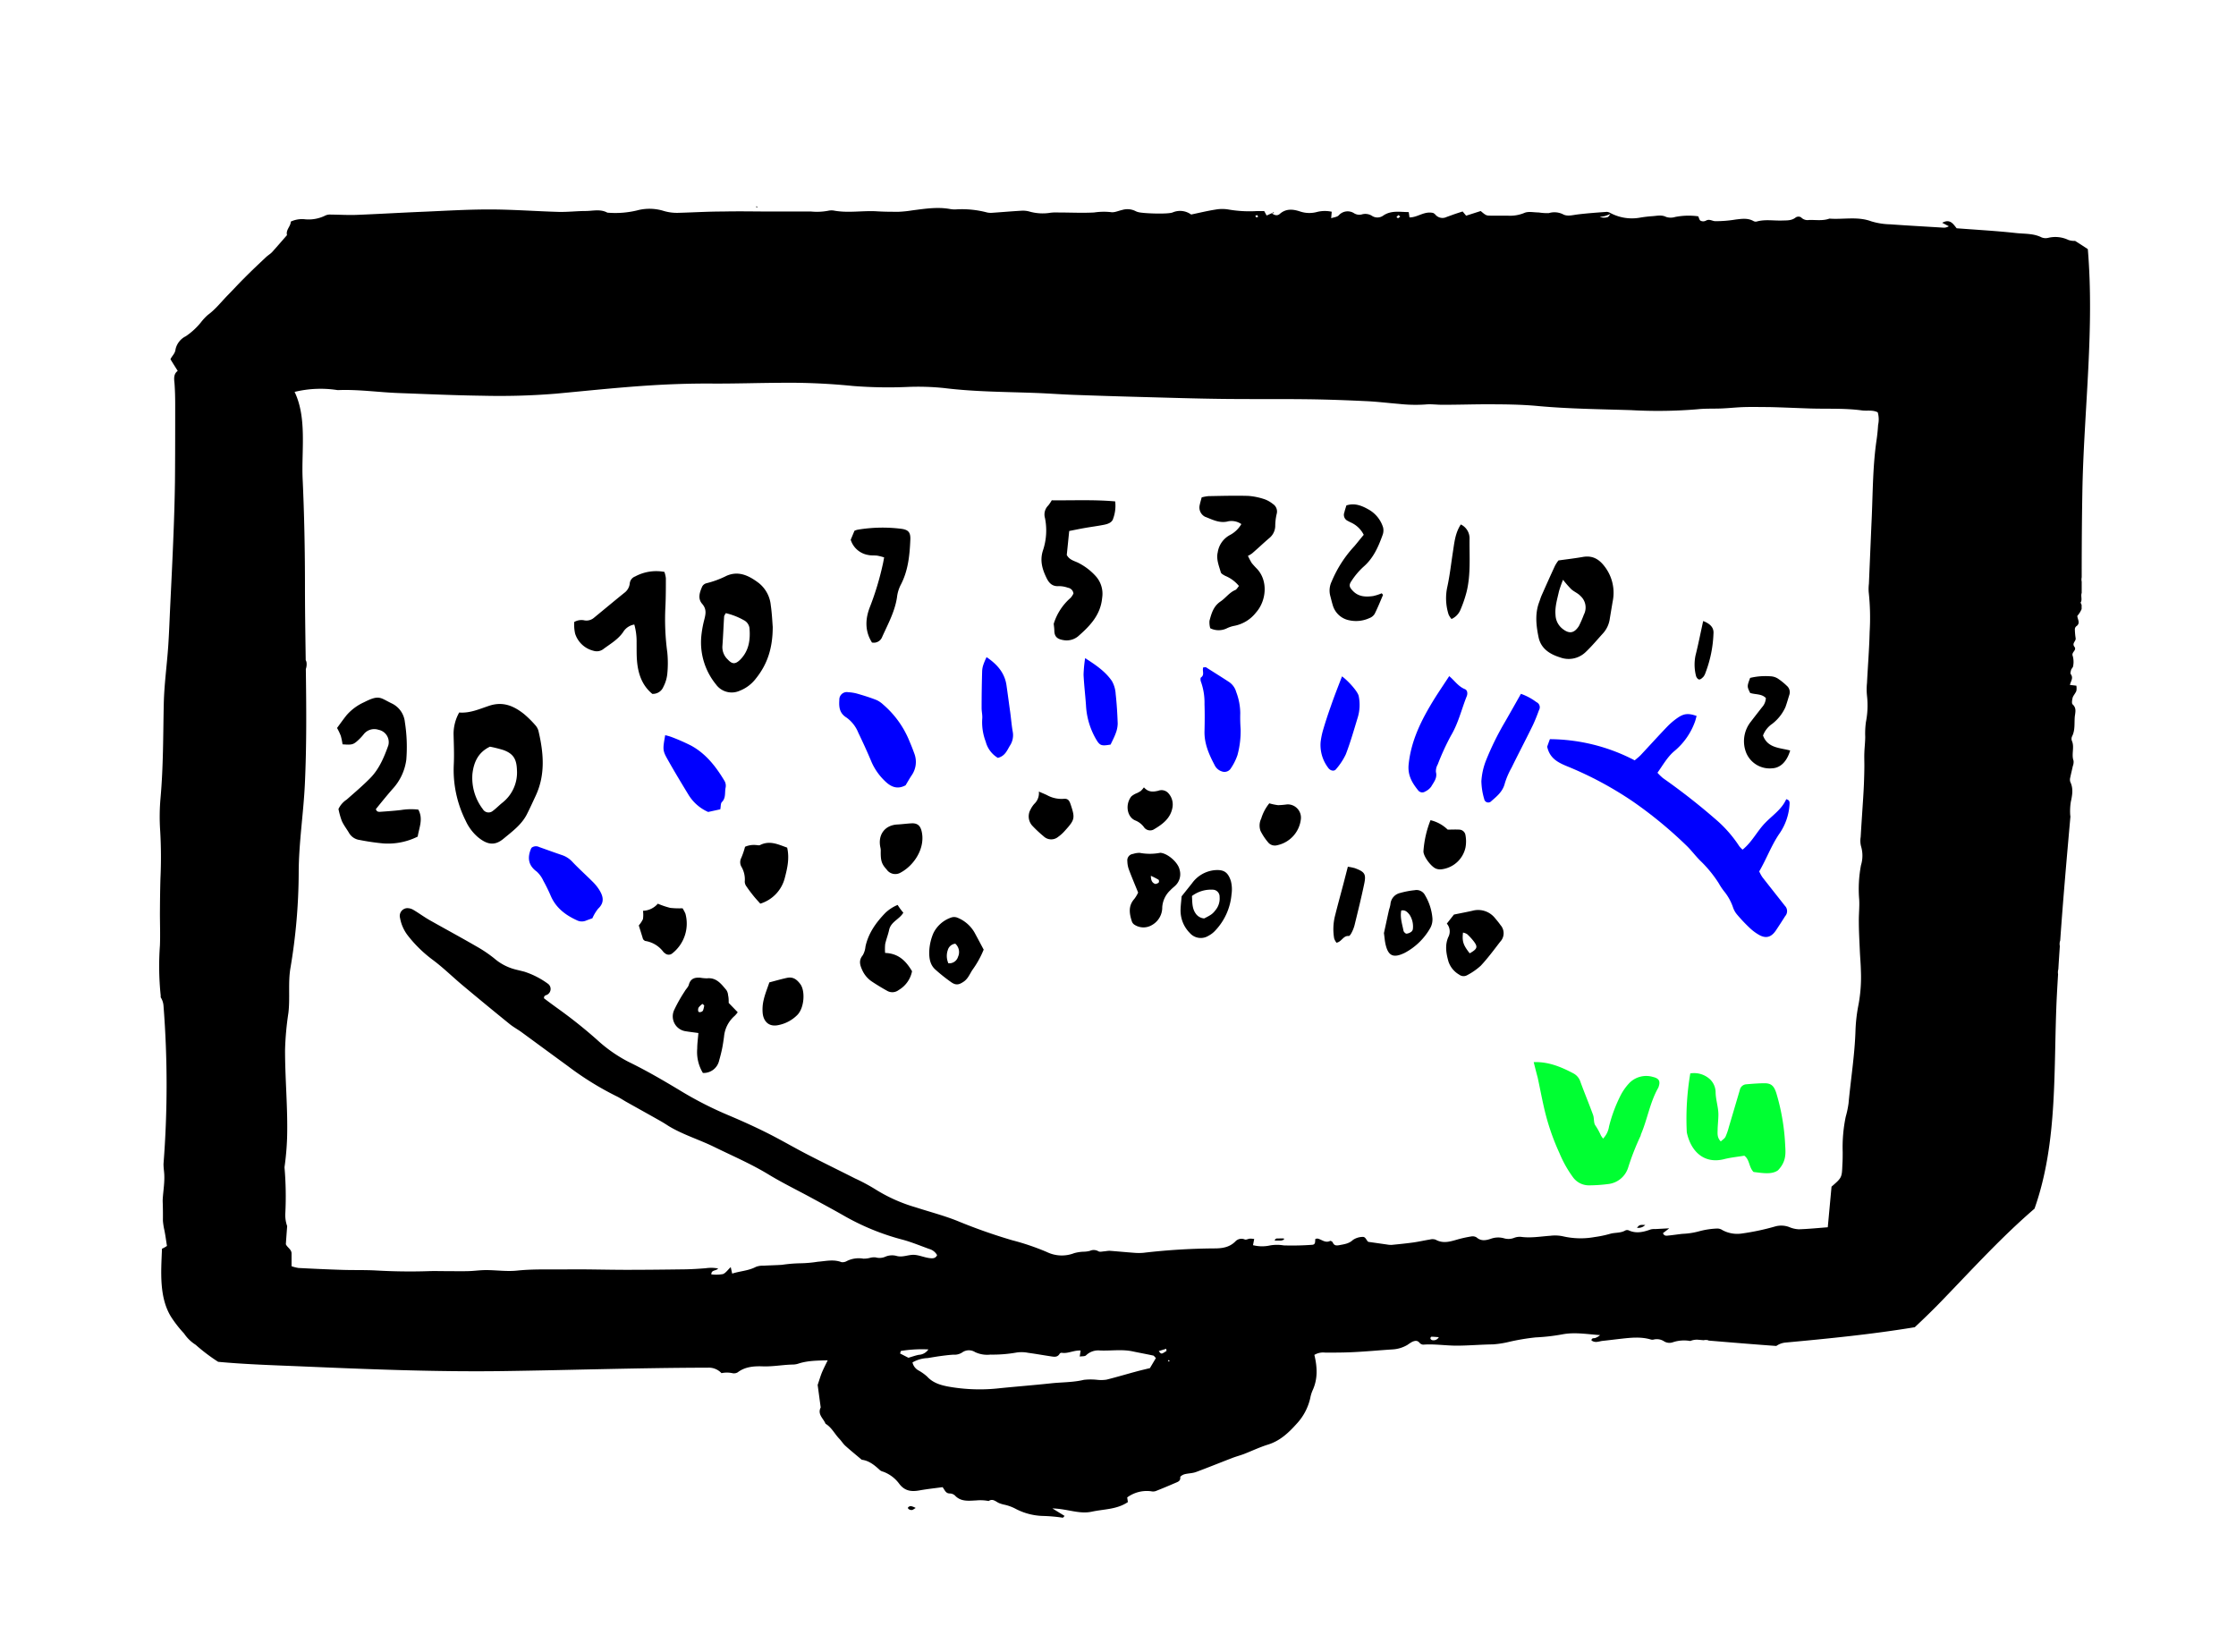 <svg xmlns="http://www.w3.org/2000/svg" data-name="Livello 1" viewBox="0 0 595.28 439.72"><path d="M364.32 330.6c.2.11.12.08 0 0zM399.26 58.95l.05.19.21-.12-.26-.07zM249.83 359.12l.03.11.15-.06-.18-.05zM308.79 362.87l.02-.16-.18.07.16.09zM256.97 397l-.16-.11-.04.17.2-.06zM243.78 401.45c-.51.29-.73.51-1 .54-.66.05-1.27-.42-1-.72a1 1 0 01.77-.31 4.62 4.62 0 011.23.49zM201.62 55.13l-.15.17-.19-.32c.08 0 .17-.08.23 0s.07.08.11.15zM338.49 56.86l.44-.31.24-.11c-.06.11-.11.28-.21.31a1.57 1.57 0 01-.54.06l.07.05z"/><path fill="#00f" d="M463.92 226.19c2.49-2 3.83-4.83 5.9-7s4.54-3.72 5.72-6.43c.93.25.91.76.89 1.27a15.29 15.29 0 0 1-2.74 7.95c-2.13 3.12-3.39 6.67-5.34 10a10 10 0 0 0 .84 1.54c2 2.56 4 5.08 6 7.63a2 2 0 0 1 .07 2.74q-1.21 1.92-2.47 3.81c-1.2 1.77-2.58 2.22-4.39 1.24a12.9 12.9 0 0 1-2.68-2 43.13 43.13 0 0 1-3.34-3.55 5.82 5.82 0 0 1-1-1.81 13.63 13.63 0 0 0-2.31-4.21 17 17 0 0 1-1.52-2.27 32.55 32.55 0 0 0-4.93-6c-1.22-1.22-2.26-2.62-3.48-3.83a112.41 112.41 0 0 0-14.3-11.81 94.6 94.6 0 0 0-17.63-9.46c-2.42-1-4.64-2.1-5.31-5.22.17-.48.43-1.23.72-2a49.38 49.38 0 0 1 22.58 5.64c.61-.53 1.16-.94 1.63-1.44 2.36-2.52 4.67-5.08 7.06-7.57a18.47 18.47 0 0 1 2.79-2.35c1.68-1.14 2.86-1.21 5-.46-.13.44-.23.91-.38 1.36a18.11 18.11 0 0 1-5.66 8.09c-1.8 1.57-2.91 3.61-4.38 5.67a14.07 14.07 0 0 0 1.47 1.43A169.73 169.73 0 0 1 456.61 218a33.31 33.31 0 0 1 6.43 7.28 6.68 6.68 0 0 0 .88.91z"/><path fill="#00ff32" d="M408.31 282.76c3.84-.16 7.26 1.24 10.58 3a3.85 3.85 0 0 1 1.87 2.27c1.07 2.94 2.29 5.84 3.36 8.79.33.9.1 2.13.63 2.82a17.41 17.41 0 0 1 1.45 2.63c.14.26.33.49.57.85a5.8 5.8 0 0 0 1.59-3.21 39.25 39.25 0 0 1 3.2-8.52 14.48 14.48 0 0 1 2.31-3.17 6.31 6.31 0 0 1 6.22-1.51c1.61.39 2 1.13 1.46 2.66 0 .09-.07.19-.12.28-2.16 3.83-2.83 8.22-4.52 12.23-.08.18-.09.4-.18.58a67.22 67.22 0 0 0-3.3 8.45 6.3 6.3 0 0 1-5.41 4.32 40.2 40.2 0 0 1-5.14.33 5.22 5.22 0 0 1-4.15-2.21 30.8 30.8 0 0 1-3.56-6.36 61.6 61.6 0 0 1-4.17-12.37c-.59-2.58-1.07-5.17-1.63-7.75-.37-1.36-.71-2.71-1.06-4.11z"/><path d="M122.25 189.68c2.92.25 5.53-1 8.2-1.86 3.56-1.1 6.37.15 9 2.22a27.2 27.2 0 0 1 3.23 3.21 3.76 3.76 0 0 1 .74 1.62c1.32 5.72 1.78 11.41-.79 16.94-.77 1.65-1.52 3.31-2.34 4.93-1.42 2.81-3.92 4.61-6.25 6.55s-4.34 1.61-6.82-.44a12.62 12.62 0 0 1-3.24-4.34 30.17 30.17 0 0 1-3.17-15c.13-2.72 0-5.47-.06-8.2a11.68 11.68 0 0 1 1.5-5.63zm8.19 9.1c-3.26 1.55-4.34 4.34-4.67 7.26a13.7 13.7 0 0 0 2.78 9.38 1.76 1.76 0 0 0 2.65.46c.89-.66 1.66-1.47 2.53-2.17a10.21 10.21 0 0 0 3.89-8.76c-.1-2.85-.94-4.31-3.62-5.28a33.61 33.61 0 0 0-3.56-.89z"/><path fill="#00ff32" d="M450 285.76a6.26 6.26 0 0 1 5.32 1.64 4.9 4.9 0 0 1 1.42 3.24c0 2.06.72 4 .74 6 0 1.32-.16 2.63-.2 3.95 0 1.08-.22 2.22.84 3.28.46-.44 1-.75 1.24-1.22a16.17 16.17 0 0 0 .9-2.59q1.47-4.95 2.93-9.91a1.87 1.87 0 0 1 1.72-1.49c1.61-.14 3.23-.27 4.85-.28 1.84 0 2.54.77 3.14 2.62a57.31 57.31 0 0 1 2.37 14.06c.14 2.16.23 4.25-1.92 6.49-1.64 1.2-4.13.74-6.51.45-1.28-1.29-1-3.28-2.46-4.33-1.81.3-3.63.47-5.38.92-5.3 1.33-8.76-2-9.88-6.9a3 3 0 0 1-.07-.6 72 72 0 0 1 .95-15.33z"/><path d="M90.11 215.37a6.09 6.09 0 012.18-2.5c2.12-1.87 4.28-3.7 6.26-5.71 2.4-2.43 3.7-5.56 4.83-8.72a3.35 3.35 0 00-2.6-4.15 3.57 3.57 0 00-3.87 1.08 14 14 0 01-1.66 1.78c-1.22 1.11-1.64 1.19-4.06 1a16.64 16.64 0 00-.46-2.25 15.69 15.69 0 00-1-2.1c.9-1.21 1.7-2.37 2.59-3.46a13.63 13.63 0 014.62-3.4c4.08-2.07 4.25-1.17 7.33.31a6.18 6.18 0 013.52 5 42.48 42.48 0 01.38 10 14.24 14.24 0 01-3.71 7.85c-1.52 1.75-3 3.57-4.39 5.3.22.78.77.74 1.26.71 1.81-.13 3.63-.25 5.44-.47a17.14 17.14 0 014.59-.11c1.37 2.46.23 4.75-.16 7.19a17.77 17.77 0 01-9.12 1.82 61.68 61.68 0 01-6.32-.92 3.85 3.85 0 01-2.91-2c-.6-1-1.38-2-1.87-3.12a21.22 21.22 0 01-.87-3.13zM205.72 166.88c0 5.71-1.45 10-4.51 13.79a9.94 9.94 0 01-4.33 3.24 5.16 5.16 0 01-6.28-1.72 17.71 17.71 0 01-3.9-12.76 28.3 28.3 0 01.8-4.47c.38-1.51.67-2.78-.57-4.21s-.65-3.07 0-4.58a1.78 1.78 0 011.14-.9 25.17 25.17 0 005.4-2c3.22-1.38 5.93 0 8.43 1.86a8.6 8.6 0 013.3 6c.32 2.18.41 4.41.52 5.75zm-12.5-3.65c-.2.39-.43.64-.44.91-.17 2.62-.26 5.25-.46 7.87a4.5 4.5 0 001.41 3.54c1.18 1.28 2 1.36 3.32.08 2.34-2.35 2.75-5.31 2.48-8.43a2.78 2.78 0 00-1.57-2.13 18.08 18.08 0 00-4.74-1.84zM329.84 156a9.34 9.34 0 00-3.68-2.71c-.43-.25-1-.52-1.14-.9-.5-1.74-1.27-3.53-.83-5.34a6.27 6.27 0 013.2-4.59 7.64 7.64 0 003.09-2.94 4.61 4.61 0 00-3.86-.65c-2.18.41-4-.62-5.83-1.31a2.78 2.78 0 01-1.41-3.06c.14-.68.34-1.34.54-2.09a10.88 10.88 0 011.8-.33c3.55-.06 7.1-.17 10.65-.06a17.68 17.68 0 014.44.94 7.78 7.78 0 012.07 1.21 2.38 2.38 0 011 2.67 14.57 14.57 0 00-.38 3.29 4.26 4.26 0 01-1.62 3.15c-1.54 1.32-3 2.72-4.55 4.05a6.39 6.39 0 01-1.1.65 19.59 19.59 0 001 1.89 21.24 21.24 0 001.43 1.58c3 3.21 2.48 8.54-.31 11.65a9.64 9.64 0 01-5.86 3.53 8.06 8.06 0 00-2 .7 5 5 0 01-4.29-.08 5.62 5.62 0 01-.2-2c.52-1.94 1.05-3.86 2.93-5.12 1.33-.89 2.28-2.3 3.8-3 .46-.13.72-.66 1.11-1.13zM280 133.19c5.72.06 11.28-.21 16.89.29a9.91 9.91 0 01-.54 4.59c-.29 1.05-1.41 1.43-2.41 1.63-1.69.34-3.4.55-5.1.85-1.38.24-2.75.53-4.19.81-.23 2.29-.44 4.38-.65 6.38.7 1.33 2 1.57 3.06 2.09a15.94 15.94 0 014.58 3.47 7 7 0 011.78 5.87c-.42 4.6-3.3 7.51-6.45 10.27a4.82 4.82 0 01-4 .94c-1.71-.29-2.23-1.11-2.28-2.4 0-.7-.12-1.41-.16-1.92a15 15 0 014.49-6.9 4.86 4.86 0 00.76-1.15 1.74 1.74 0 00-1.46-1.54 7.08 7.08 0 00-2.38-.43c-1.72.14-2.63-.75-3.31-2.14-1.13-2.31-1.83-4.59-1-7.27a16.73 16.73 0 00.57-8.72 3.36 3.36 0 01.87-3.34 10.14 10.14 0 00.93-1.38zM152.87 165.59a3.81 3.81 0 012.76-.43 3.08 3.08 0 002.55-.74c2.66-2.18 5.3-4.39 8-6.57a3.57 3.57 0 001.48-2.55 2.2 2.2 0 011.42-1.83 11.86 11.86 0 017.8-1.22 7.58 7.58 0 01.39 1.68c0 2.53 0 5.06-.12 7.59a65.63 65.63 0 00.5 12.14 29 29 0 010 5.74 9.51 9.51 0 01-1.05 3.46 3 3 0 01-2.94 1.86c-2.71-2.23-3.78-5.32-4.07-8.75-.14-1.61-.09-3.24-.11-4.86a16.64 16.64 0 00-.61-4.85 4.3 4.3 0 00-3 2.05c-1.4 2-3.43 3.12-5.29 4.52a2.89 2.89 0 01-2.58.42 6.83 6.83 0 01-4.89-4.58 11.29 11.29 0 01-.24-3.08zM414.9 149.2c2.27-.32 4.39-.56 6.48-.93 2.64-.46 4.39.6 5.94 2.71a11.47 11.47 0 012 9.22l-.75 4.49a7.23 7.23 0 01-1.73 3.83c-1.57 1.72-3.06 3.53-4.75 5.12a6.51 6.51 0 01-6.81 1.35c-2.77-.86-5.06-2.37-5.68-5.37s-1-6.22.16-9.3c.22-.57.38-1.16.62-1.72 1.19-2.68 2.38-5.37 3.61-8a9.86 9.86 0 01.91-1.4zm1.22 5.15a30.3 30.3 0 00-1.09 3.1c-.45 2.07-1.11 4.11-.91 6.29a4.9 4.9 0 001.65 3.48c2.08 1.78 3.39 1.24 4.56-.53a29.87 29.87 0 001.33-3.05 4.13 4.13 0 00-.92-5c-.66-.72-1.68-1.11-2.42-1.77a29.69 29.69 0 01-2.2-2.52z"/><path fill="#00f" d="M241.09 209.06c-2.14 1.15-3.84.49-5.46-1.09a15.73 15.73 0 0 1-3.63-5.17c-1.09-2.62-2.28-5.2-3.51-7.76a9.1 9.1 0 0 0-3.12-4c-1.87-1.16-2.05-2.74-1.92-4.69a2 2 0 0 1 2.38-2.07 11.08 11.08 0 0 1 2.68.47c1.66.48 3.3 1 4.91 1.64a6.89 6.89 0 0 1 1.73 1.2 25.38 25.38 0 0 1 7 9.8c.43 1 .85 2.06 1.23 3.12a6.25 6.25 0 0 1-.6 5.79c-.6.88-1.14 1.86-1.69 2.76z"/><path d="M194 267l2.4 2.48a7.14 7.14 0 01-.86 1 8.33 8.33 0 00-2.79 5.55c-.14 1-.28 2-.48 3s-.49 2.17-.8 3.23a4.23 4.23 0 01-4.34 3.38 10.77 10.77 0 01-1.51-6.51c0-1.3.19-2.61.31-4.12-1.21-.17-2.29-.29-3.36-.47a4 4 0 01-3.11-5.61 39.74 39.74 0 012.81-5c.34-.62.95-1.14 1.12-1.79.45-1.66 1.6-1.95 3-1.86a11.42 11.42 0 001.82.17c2.52-.27 3.8 1.5 5.16 3.11a2.89 2.89 0 01.47 1.41c.16.69.16 1.4.16 2.03zm-6.53.64l-.46-.39a5.46 5.46 0 00-1 .94 1.43 1.43 0 00-.1 1.06c.1.35 1 .23 1.25-.24a6 6 0 00.32-1.37zM232.14 171.05c-2-3.18-1.76-6.48-.47-9.66a75.77 75.77 0 003.33-11.06c.14-.58.23-1.17.38-1.94a15.3 15.3 0 00-1.79-.46c-.8-.11-1.64 0-2.43-.18a5.88 5.88 0 01-4.68-4.05l1-2.4a4.77 4.77 0 01.83-.28 40 40 0 0111.51-.26c2.08.25 2.63 1 2.53 3-.18 4.16-.59 8.28-2.62 12.07a9.69 9.69 0 00-.93 3.2c-.57 3.78-2.39 7.08-3.93 10.5a2.38 2.38 0 01-2.73 1.52z"/><path fill="#00f" d="M385.82 180c1.41 1.17 2.4 2.75 4.17 3.46.69.27.78 1.2.49 1.9-1.39 3.47-2.22 7.14-4.17 10.42a65.24 65.24 0 0 0-3.55 7.73 3.63 3.63 0 0 0-.48 2c.42 1.63-.59 2.72-1.26 3.91a4.18 4.18 0 0 1-1.59 1.29 1.39 1.39 0 0 1-1.92-.35c-1.6-2-2.79-4-2.49-6.88.66-6.47 3.5-12 6.82-17.39 1.22-1.94 2.52-3.86 3.98-6.09z"/><path d="M363.06 142.38a7 7 0 0 0-2.86-3c-.44-.25-.92-.43-1.35-.69a1.77 1.77 0 0 1-.94-2.3c.13-.59.33-1.16.53-1.83 2.08-.71 4 0 5.77 1a8.28 8.28 0 0 1 4 4.84 3.47 3.47 0 0 1-.14 2.06c-1.14 3.17-2.47 6.2-5.14 8.48a19.55 19.55 0 0 0-3.12 3.71c-.78 1.12-.59 1.67.37 2.67 1.52 1.58 3.43 1.63 5.38 1.36a12.48 12.48 0 0 0 2.29-.74c.13.18.37.39.33.48-.71 1.67-1.39 3.36-2.21 5a2.71 2.71 0 0 1-1.38 1.12 8.53 8.53 0 0 1-5.35.6 5.69 5.69 0 0 1-4.45-4.12c-.24-.78-.42-1.57-.63-2.35a5.53 5.53 0 0 1 .36-3.86 31.74 31.74 0 0 1 6.07-9.43c.81-.95 1.55-1.92 2.47-3z"/><path fill="#00f" d="M320.33 177.67c.39 0 .64-.11.78 0 2 1.28 4.08 2.57 6.1 3.89a4.73 4.73 0 011.9 2.66 16.18 16.18 0 011.08 5.63 40.39 40.39 0 00.1 4.26 24.62 24.62 0 01-.84 6.9 14.63 14.63 0 01-1.93 3.77 2 2 0 01-2.19.6 3.23 3.23 0 01-2-1.76c-1.47-2.79-2.73-5.64-2.66-8.91.06-2.43.08-4.85 0-7.28a16.57 16.57 0 00-.95-5.95c-.14-.33-.16-1 0-1.12 1.06-.72.28-1.73.61-2.69zM157.71 244.46c-.63.23-1.2.42-1.76.65a2.9 2.9 0 01-2.36-.11c-3-1.37-5.56-3.27-6.94-6.45a44.26 44.26 0 00-2-4.08 7.5 7.5 0 00-1.75-2.43c-2.29-1.67-2.53-3.71-1.52-6.12a1.64 1.64 0 01.17-.26 1.92 1.92 0 012-.16c2 .71 4 1.44 6 2.12a6.57 6.57 0 012.77 1.75c1.73 1.84 3.62 3.52 5.41 5.31a12.19 12.19 0 011.72 2.08c1.12 1.74 1.62 3.45-.22 5.16a11.13 11.13 0 00-1.52 2.54zM404.91 184.71a15.38 15.38 0 014.14 2.22 1.48 1.48 0 01.68 2.09c-.59 1.61-1.21 3.21-2 4.76-1.73 3.54-3.56 7-5.3 10.57a21.18 21.18 0 00-1.8 4.16c-.52 2.16-2.05 3.43-3.58 4.74a1.09 1.09 0 01-1.91-.51 17.9 17.9 0 01-.76-4.76 18.09 18.09 0 011.15-5.32 75.45 75.45 0 015.21-10.6c1.4-2.45 2.78-4.88 4.17-7.35z"/><path d="M303 237.62c-.95-2.35-1.78-4.29-2.51-6.27a6.93 6.93 0 0 1-.36-2.08 1.71 1.71 0 0 1 1.52-1.94 5.35 5.35 0 0 1 1.79-.28 14.58 14.58 0 0 0 5.35 0 .77.77 0 0 1 .3 0c1.92.26 4.56 2.58 4.95 4.49a4.19 4.19 0 0 1-1.11 4.2c-.44.42-.93.79-1.34 1.24a6.77 6.77 0 0 0-2.17 4.53 5.37 5.37 0 0 1-2.75 4.76 4.38 4.38 0 0 1-4.61-.07 1.69 1.69 0 0 1-.73-.91c-.68-2.09-1-4.13.67-6a9.2 9.2 0 0 0 1-1.67zm3.39-4.48c0 1.36.43 1.88 1.07 2.15.24.11.71-.11 1-.31a.79.79 0 0 0 0-.76 19.33 19.33 0 0 0-2.11-1.08z"/><path fill="#00f" d="M191.76 215.45l-3.23.71a11.6 11.6 0 0 1-5.18-4.49c-2-3.28-4-6.59-5.87-9.95-1.1-2-1-2.54-.39-6a13.75 13.75 0 0 1 1.65.47 54.32 54.32 0 0 1 5.26 2.31c3.95 2.16 6.62 5.61 8.88 9.39a2.55 2.55 0 0 1 .31 1.72c-.3 1.3.13 2.78-1 3.91-.36.35-.27 1.14-.43 1.93z"/><path d="M385.18 245.88l1.9-2.41c1.72-.35 3.3-.65 4.88-1a5.74 5.74 0 016 1.89c.52.62 1.05 1.24 1.51 1.91a3.26 3.26 0 01-.1 4.46c-1.66 2.17-3.3 4.38-5.16 6.37a17.27 17.27 0 01-3.73 2.57 1.9 1.9 0 01-2-.2 6.34 6.34 0 01-2.85-3.45c-.62-2.16-1-4.38-.06-6.54a3.2 3.2 0 00-.39-3.6zm4.31 2.39c-.27 2.34.05 3.31 1.78 5.52 2-1.13 2.22-1.67 1.14-3.11a15.16 15.16 0 00-1.83-2 3.49 3.49 0 00-1.09-.41zM470.12 185.83c-1.14-1.19-2.82-.88-4.19-1.36-.84-1.74-.84-1.74 0-4a17.48 17.48 0 015.4-.43 4 4 0 012 .62 17.15 17.15 0 012.36 1.91 2.23 2.23 0 01.65 2.49c-.33 1.06-.63 2.13-1 3.16a11.62 11.62 0 01-3.53 4.48 6.53 6.53 0 00-2.45 3.1c1.24 3.4 4.51 3.25 7.23 4-.88 2.95-2.6 4.66-4.85 4.74a6.76 6.76 0 01-6.83-4.07 8.32 8.32 0 011.19-8.32c1-1.31 2-2.58 3-3.87a3.93 3.93 0 001.02-2.45zM261.88 252.81a25.57 25.57 0 01-3 5.4c-.71 1.08-1.16 2.34-2.33 3.13s-2 1.06-3.31.14a44.94 44.94 0 01-4.24-3.38c-1.49-1.33-1.68-3.26-1.6-5.05a13.7 13.7 0 011.11-4.66 8.24 8.24 0 014.62-4.09 2.4 2.4 0 011.75 0 9.21 9.21 0 014.52 3.88c.81 1.48 1.6 2.98 2.48 4.63zm-9.4 3.63a2.42 2.42 0 002.57-1.72 3 3 0 00-.72-3.49 2.32 2.32 0 00-2 1.69 4.79 4.79 0 00.15 3.52z"/><path fill="#00f" d="M262.65 174.94c2.79 1.89 4.81 4.14 5.3 7.47.35 2.41.66 4.82 1 7.22.23 1.71.36 3.43.66 5.12a5.06 5.06 0 0 1-.74 3.75c-.78 1.28-1.28 2.77-3.22 3.26a7.13 7.13 0 0 1-3.23-4.33 14.44 14.44 0 0 1-.93-6c.11-1-.17-2-.16-3q0-4.84.14-9.7a6 6 0 0 1 .33-1.78 18.18 18.18 0 0 1 .85-2.01z"/><path d="M235.64 253.69c3.65.13 5.59 2.22 7.17 4.87a7.47 7.47 0 0 1-3.55 5 2.76 2.76 0 0 1-3.14.18q-2-1.11-3.89-2.36a7.22 7.22 0 0 1-2.7-3.17c-.64-1.41-.93-2.58.17-3.92a5.71 5.71 0 0 0 .71-2.29c.78-3.6 2.83-6.43 5.32-9a10.52 10.52 0 0 1 3.25-2.09 14.7 14.7 0 0 0 1.51 2.06c-1 1.75-3.3 2.39-3.78 4.57-.27 1.27-.77 2.5-1.05 3.78a13.16 13.16 0 0 0-.02 2.37z"/><path fill="#00f" d="M357.28 180.06c1.6 1.16 4.19 4 4.44 5.24a11.56 11.56 0 0 1-.25 5.69c-1 3.28-1.94 6.59-3.17 9.8a17.27 17.27 0 0 1-2.63 4c-.48.63-1.54.41-2.09-.41a10 10 0 0 1-2-6.82 20.18 20.18 0 0 1 .67-3.27c.63-2.13 1.32-4.25 2.07-6.34.91-2.65 1.95-5.26 2.96-7.89z"/><path d="M202.41 240.57c-.64-.73-1.26-1.38-1.81-2.07s-1.25-1.58-1.8-2.42a2.28 2.28 0 01-.53-1.34 6.66 6.66 0 00-.92-4.06 2.46 2.46 0 010-2.3 21.73 21.73 0 001-2.95 5.74 5.74 0 012.83-.47c.4 0 .88.17 1.19 0 2.6-1.31 4.89-.11 7.19.69.66 2.84.05 5.49-.63 8.08a9.63 9.63 0 01-6.52 6.84zM368.44 248.4c.42-1.9.88-4.07 1.36-6.24a8.36 8.36 0 00.37-1.43 3.31 3.31 0 012.57-3 22.5 22.5 0 013.86-.74 2.55 2.55 0 012.8 1.37 14.23 14.23 0 011.94 6 4.71 4.71 0 01-.52 2.61 16.93 16.93 0 01-6.85 6.7c-3.09 1.5-4.47.81-5.16-2.55-.16-.8-.22-1.61-.37-2.72zm4.61-6c-.36 1.9.26 3.63.6 5.39.06.31.52.77.8.77a2.52 2.52 0 001.3-.53 1.14 1.14 0 00.4-.78 5.76 5.76 0 00-.88-3.72c-.53-.68-1.17-1.38-2.22-1.13z"/><path fill="#00f" d="M288.89 175.21c2.92 1.86 5.4 3.58 7.13 6.09a7.85 7.85 0 0 1 1 3.45c.29 2.6.45 5.23.54 7.85a7.51 7.51 0 0 1-.53 2.62c-.36 1-.89 2-1.36 3-2.6.44-2.9.3-4.08-1.79a20 20 0 0 1-2.47-8.65c-.19-2.72-.52-5.43-.65-8.16a35.68 35.68 0 0 1 .42-4.41z"/><path d="M314.58 238.61l2.74-3.43a8.43 8.43 0 016.09-3.53c2.42-.19 3.5.54 4.27 2.86a8.94 8.94 0 01.18 3.6 16 16 0 01-4.42 9.72 6.36 6.36 0 01-1.68 1.27 3.87 3.87 0 01-5-.72 8.47 8.47 0 01-2.46-6.31c.04-1.21.2-2.42.28-3.46zm2.75-.08c.1 1.66 0 3.28 1 4.68a3 3 0 002.26 1.29c2-1 2.31-1.29 3.1-2.32a4.84 4.84 0 001-3.4 1.85 1.85 0 00-1.9-1.93 8.41 8.41 0 00-5.46 1.68zM171.18 242.47a5.45 5.45 0 003.95-1.89 23.1 23.1 0 003.28 1.11 21.29 21.29 0 003.3.11 10.4 10.4 0 01.77 1.44 10.09 10.09 0 01-3.48 10.55 1.48 1.48 0 01-1.95 0 2.21 2.21 0 01-.46-.4 7.45 7.45 0 00-4.8-2.89c-.18 0-.32-.24-.58-.43-.35-1.15-.74-2.4-1.15-3.7a7.64 7.64 0 001.11-1.68 7.87 7.87 0 00.01-2.22zM234.48 226.4a3.53 3.53 0 00-.1-.79c-.73-3.4 1.21-6 4.64-6.12 1.21-.07 2.42-.24 3.63-.3 1.6-.09 2.38.62 2.73 2.19 1 4.46-2.06 9-5.54 10.88a2.79 2.79 0 01-3.79-.78c-1.34-1.48-1.63-2.3-1.57-5.08zM204.82 261.53c1.52-.4 3.07-.85 4.63-1.19s2.56.25 3.6 1.63c1.36 1.78 1.11 6.32-.78 8.23a9.74 9.74 0 01-5 2.69c-2.72.6-4-1.13-4.22-3.12a10.92 10.92 0 01.26-3.6c.36-1.56.98-3.05 1.51-4.64zM380.84 218.35a9.77 9.77 0 014.57 2.51c1 0 2.06-.06 3.06 0a1.72 1.72 0 011.68 1.5 9 9 0 010 3.27 7.43 7.43 0 01-6.27 5.78 3.16 3.16 0 01-1.49-.13c-1.31-.42-3.5-3.32-3.43-4.69a27.46 27.46 0 011.88-8.24zM388.91 139.62a4.12 4.12 0 012.32 3.95c-.05 4.64.34 9.32-.76 13.89a32.61 32.61 0 01-1.65 4.85 4.6 4.6 0 01-2.39 2.48 5.07 5.07 0 01-.77-1.18 14.19 14.19 0 01-.33-7.46c.66-3.06 1-6.18 1.48-9.28.39-2.47.6-4.99 2.1-7.25zM358.83 230.74a13.61 13.61 0 011.87.38c2.65 1 3.05 1.55 2.47 4.26-.77 3.67-1.67 7.3-2.56 10.94a9.41 9.41 0 01-.79 2c-.17.34-.52.88-.74.86-1.48-.15-1.85 1.52-3.27 1.79a3.93 3.93 0 01-.62-1.14 14.48 14.48 0 01.22-6c.71-2.85 1.49-5.68 2.24-8.52zM276.57 210.73c1.06.46 1.61.68 2.15.94a8 8 0 004.36 1c1.17-.13 1.56.32 1.95 1.48 1.22 3.65 1.14 4.07-1.52 7a10.14 10.14 0 01-1.78 1.62 2.9 2.9 0 01-3.89-.13 32.53 32.53 0 01-3.09-2.9 3.7 3.7 0 01-.39-4.24 6.51 6.51 0 011-1.5 3.92 3.92 0 001.21-3.27zM304.54 209.61c1.2 1.34 2.46 1.22 3.8.91a2.44 2.44 0 012.75.69 4.46 4.46 0 011.07 3.64c-.47 3-2.67 4.6-5.06 6a2 2 0 01-2.45-.51 5.28 5.28 0 00-2.31-1.88c-2.29-.86-2.87-4.26-1.15-6.44a5 5 0 011.53-.89 9.05 9.05 0 001-.57 6.83 6.83 0 00.82-.95zM337.92 213.86a14.81 14.81 0 002.34.49 22.13 22.13 0 002.43-.21 3.53 3.53 0 013.64 3.87 8 8 0 01-6.29 7 2.34 2.34 0 01-2.27-.57 15.07 15.07 0 01-2.19-3.25 4.2 4.2 0 01.19-3.27 11.92 11.92 0 012.15-4.06zM453.43 165.33c1.93.74 2.87 1.8 2.74 3.34a32.25 32.25 0 01-2.1 10.36 3.75 3.75 0 01-.53 1.08c-.32.35-.79.8-1.17.78s-.78-.61-.86-1a12.1 12.1 0 01-.12-5.39c.74-2.94 1.32-5.9 2.04-9.17zM438 326.11a2.51 2.51 0 01-2.2.74c.7-.79.7-.79 2.2-.74zM341.84 330a3.18 3.18 0 01-.77.26h-1.72c.26-.74.73-.52 1.07-.55a10.75 10.75 0 011.39 0z"/><path d="M555.83 66.32c-1.12-.74-2.25-1.48-3.39-2.19a4.83 4.83 0 0 1-1.78-.25 8.07 8.07 0 0 0-5.34-.57 2.94 2.94 0 0 1-1.77-.1c-2.17-1.11-4.56-.92-6.84-1.17-5.24-.58-10.51-.86-15.8-1.27-.94-1.17-1.76-2.6-3.85-1.46l1.77.92a2.48 2.48 0 0 1-1.57.37c-4.65-.29-9.31-.54-14-.88a18.66 18.66 0 0 1-5.08-.8c-3.68-1.36-7.44-.44-11.14-.72-1.76.64-3.58.32-5.39.36a2.37 2.37 0 0 1-2.17-.71 1.4 1.4 0 0 0-1.36 0c-1.14.94-2.42.81-3.75.86-2.22.07-4.47-.36-6.67.26a1.22 1.22 0 0 1-.86-.11c-1.53-.87-3.12-.61-4.74-.42a32.16 32.16 0 0 1-5.43.44c-.83 0-1.59-.69-2.54-.12a1.6 1.6 0 0 1-1.4 0c-.33-.2-.42-.79-.61-1.17a18.55 18.55 0 0 0-6.14.17 4 4 0 0 1-2.39 0c-1.21-.61-2.36-.31-3.55-.22a33.19 33.19 0 0 0-3.31.38 12.2 12.2 0 0 1-7.92-1.17 2.57 2.57 0 0 0-1-.35c-2.62.19-5.23.37-7.83.69-1.32.17-2.76.59-3.88-.05a5.14 5.14 0 0 0-3.78-.3 15.46 15.46 0 0 1-2.69-.18c-1.31 0-2.8-.36-3.87.15a9.9 9.9 0 0 1-4.42.7h-4.25c-1.42 0-1.43 0-2.89-1.23l-3.88 1.24-.93-1.12c-.66.21-1.33.42-2 .65s-1.52.55-2.28.82a2.47 2.47 0 0 1-3-.66 2.07 2.07 0 0 0-.55-.41c-2.4-.58-4.18 1.23-6.32 1.17-.06-.47-.12-.84-.2-1.41-2.33 0-4.65-.53-6.78.93a2.64 2.64 0 0 1-2.88.15 3.32 3.32 0 0 0-2.86-.45 2.64 2.64 0 0 1-2-.3 3.16 3.16 0 0 0-4.13.56c-.43.43-1.23.48-2 .74l.15-1.72a8.5 8.5 0 0 0-3.92.06 7.75 7.75 0 0 1-4.47-.12c-1.83-.61-3.74-.87-5.44.64-.7.62-1.53.31-2.22-.24l.07.06-1.35.6-.64-1.17h-2.09a33 33 0 0 1-7.28-.4 10.07 10.07 0 0 0-3.63 0c-2.09.32-4.15.83-6.46 1.31a5 5 0 0 0-4.93-.55c-1.33.51-7.74.27-9.06-.07a3.21 3.21 0 0 1-.85-.31 4.83 4.83 0 0 0-3.56-.27c-1 .21-2.05.74-3 .56a17.4 17.4 0 0 0-4.45.1c-3.14.16-6.29 0-9.43 0a13.59 13.59 0 0 0-2.12.06 12.84 12.84 0 0 1-5.71-.33 6.44 6.44 0 0 0-2.1-.2c-2.63.15-5.25.38-7.88.56a4.82 4.82 0 0 1-1.2-.09 26.29 26.29 0 0 0-8.1-.84 6.93 6.93 0 0 1-1.82-.09c-3.36-.6-6.66-.07-10 .36a31.51 31.51 0 0 1-3.62.38c-2 0-4 0-6.06-.14-3.65-.18-7.3.48-10.95-.13a4.09 4.09 0 0 0-1.81 0 16 16 0 0 1-4.52.2h-10.66c-4.27 0-8.54-.1-12.8 0-4 0-7.92.24-11.87.35a12.41 12.41 0 0 1-3.9-.5 12.81 12.81 0 0 0-7.16-.13 24.72 24.72 0 0 1-7.86.58c-1.81-1-3.76-.47-5.65-.44-2.44 0-4.87.3-7.31.24-6.08-.17-12.17-.64-18.26-.65s-12 .37-18 .62-11.77.6-17.66.83c-2.22.08-4.46-.07-6.69-.08a3 3 0 0 0-1.47.23 9.94 9.94 0 0 1-5.62 1 7.06 7.06 0 0 0-3.62.64c0 1.27-1.37 2.17-1 3.59-1.31 1.5-2.6 3-3.94 4.49-.47.52-1.12.87-1.63 1.36-2 1.88-4 3.76-5.9 5.69-1.44 1.42-2.8 2.93-4.22 4.37-1.78 1.8-3.32 3.83-5.39 5.34a14.61 14.61 0 0 0-1.86 2 18.24 18.24 0 0 1-4 3.67A5.11 5.11 0 0 0 46.73 93c-.12 1.15-.93 1.72-1.35 2.63.59 1 1.18 1.89 1.93 3.11-1.09.79-1 2-.86 3.22.15 1.92.19 3.85.19 5.78 0 6.79 0 13.58-.06 20.37-.06 4.77-.21 9.54-.4 14.3-.25 6.5-.58 13-.89 19.49-.16 3.45-.28 6.9-.52 10.34-.36 5.06-1.06 10.11-1.17 15.18-.18 8.33-.11 16.66-.86 25a55.38 55.38 0 0 0-.09 8.83 121 121 0 0 1 .07 12.49c-.09 2.94-.12 5.89-.14 8.83s.12 6.08 0 9.11a75.46 75.46 0 0 0 .2 13.32v.5a4.81 4.81 0 0 1 .75 2.26 270.19 270.19 0 0 1 0 42.1c0 .71.08 1.42.15 2.12.26 2.52-.24 5-.37 7.46v.39c.07 1.71.08 3.43.06 5.15a17.93 17.93 0 0 0 .34 2.28c.32 1.46.5 3 .74 4.43a8.45 8.45 0 0 1-1.34.75v.39c-.24 5.85-.77 12.7 2.51 17.86A32 32 0 0 0 49 355a10.34 10.34 0 0 0 3.08 3 48 48 0 0 0 6 4.54c7.16.67 14.36.89 21.54 1.19 18.06.77 36 1.52 54.11 1.28 18.26-.25 36.51-.88 54.77-.91a4.6 4.6 0 0 1 3.58 1.46 6.86 6.86 0 0 1 2.89 0 1.94 1.94 0 0 0 1.44-.23c2-1.52 4.39-1.66 6.68-1.58 2.65.09 5.22-.41 7.84-.48a5 5 0 0 0 1.5-.21c2.54-.86 5.17-.84 7.93-.92-.52 1.06-1 2-1.44 3s-.79 2.25-1.24 3.55l.81 6c-.93 1.85.73 2.92 1.28 4.33 1.65 1 2.42 2.7 3.67 4 .56.58 1 1.31 1.58 1.85 1.43 1.29 2.93 2.5 4.39 3.74 2 .24 3.47 1.5 4.89 2.81a2.27 2.27 0 0 0 .82.37 9.26 9.26 0 0 1 4.31 3.26c1.48 1.93 3.24 2.1 5.37 1.72s4.17-.59 6.15-.86c.6.82.83 1.65 1.86 1.68a2.1 2.1 0 0 1 1.39.51c1.61 1.76 3.74 1.42 5.7 1.34a11.38 11.38 0 0 1 3.3.16c1.24-.83 2.05.37 3.05.65a7.85 7.85 0 0 0 .87.27 11.87 11.87 0 0 1 3.39 1.22 16.68 16.68 0 0 0 7 1.83 42.3 42.3 0 0 1 5.41.47c.12 0 .27-.24.51-.47l-3.25-2c3.95.09 7.12 1.59 10.47.87s6.68-.57 9.62-2.56c-.05-.35-.11-.74-.18-1.24a8.79 8.79 0 0 1 6.41-1.63 2.24 2.24 0 0 0 1.18-.06c1.79-.7 3.56-1.45 5.32-2.21.64-.27 1.32-.49 1.21-1.5 0-.22.7-.66 1.14-.77 1-.26 2-.23 3-.57 3.22-1.19 6.4-2.49 9.61-3.72 1-.4 2.13-.69 3.17-1.08 2.17-.84 4.28-1.86 6.5-2.54 3.18-1 5.47-3.18 7.54-5.49a14.79 14.79 0 0 0 3.66-6.91 9.26 9.26 0 0 1 .61-2c1.44-3.1 1.25-6.25.48-9.46a4.51 4.51 0 0 1 2.88-.61c2.64 0 5.29 0 7.92-.15 3.34-.17 6.68-.49 10-.7a8.78 8.78 0 0 0 4-1.22 12 12 0 0 1 1.28-.82c.67-.27 1.34-.44 1.93.29a1.37 1.37 0 0 0 1 .48c3-.23 6.06.29 9.1.27s6.28-.3 9.42-.34a26.17 26.17 0 0 0 3.91-.58 58.47 58.47 0 0 1 7.48-1.28 52.74 52.74 0 0 0 7.2-.83c3.3-.61 6.6 0 9.95.22a4.33 4.33 0 0 1-1.22.74c-.37.18-1-.11-1.09.66 1 .77 2 .25 2.93.14 1.72-.18 3.42-.4 5.13-.59 2.63-.29 5.25-.55 7.85.25a1.74 1.74 0 0 0 .6 0 3.52 3.52 0 0 1 2.88.49 2.74 2.74 0 0 0 2.33.2 9.39 9.39 0 0 1 4.6-.32 4.46 4.46 0 0 1 2.17-.33l1.38.12a2.66 2.66 0 0 1 1.16 0 1.14 1.14 0 0 1 .19.1c6 .5 12 1 18 1.43a5 5 0 0 1 2.5-.91c11.55-1.07 23.06-2.21 34.36-4.08 2.73-2.55 5.41-5.16 8-7.88 7.71-8 15.39-16.38 23.88-23.68 6.34-17.93 5-37.55 5.93-56.42.1-2 .22-4 .34-6a3 3 0 0 1 .07-1.32c.12-2.06.26-4.12.4-6.17a2.62 2.62 0 0 1 .1-1.47c.77-11 1.74-22 2.72-33a6.69 6.69 0 0 1-.08-.89 16 16 0 0 1 .18-3c.39-1.81.73-3.57-.14-5.35a2.14 2.14 0 0 1 0-1.18c.2-1 .46-2 .67-3a3.09 3.09 0 0 0 .2-1.46c-.63-1.74.32-3.59-.45-5.31a1.54 1.54 0 0 1 .07-1.19c.82-1.62.57-3.37.7-5.08.1-1.19.58-2.37-.57-3.42-.29-.26-.13-1.18 0-1.73s.76-1.2 1-1.85a4 4 0 0 0 0-1.39l-1.71-.2c.21-1 1-1.84.22-2.87-.17-.21 0-.74.08-1.09s.53-.7.55-1.06a5.81 5.81 0 0 0-.1-2.67c-.46-1.05 1.17-1.51.44-2.47s.46-1.47.33-2.28a17.54 17.54 0 0 1-.21-2.4 1.06 1.06 0 0 1 .39-.78c1.18-.81.32-1.81.26-2.75a6.75 6.75 0 0 0 1.15-1.83v-1.07a2.44 2.44 0 0 0-.29-.62c.55-.76 0-1.76.31-2.59v-3a2.92 2.92 0 0 1 0-1.18c0-8.11.05-16.23.21-24.38.5-20.99 3.18-41.94 1.42-62.98zm-128.56-8.8a13 13 0 0 0 1.46-.58c-.25.35-.46.78-.78.88a3.47 3.47 0 0 1-2.06-.07 12.41 12.41 0 0 0 1.38-.23zm-55-.26l.51.37a2.27 2.27 0 0 1-.55.44c-.12 0-.31-.16-.47-.25zm-37.65 0c.15.05.23.27.34.42l-.46.23-.32-.42c.15-.04.33-.22.44-.19zm-95 303.06c.13-.35.17-.67.26-.68a34.85 34.85 0 0 1 7.28-.4 3.28 3.28 0 0 1-2.58 1.44c-.88.18-1.73.49-2.74.78zm66.52 3.9c-1.35.33-2.51.6-3.65.91-2.64.71-5.27 1.5-7.92 2.16a9.68 9.68 0 0 1-2.41.05 16.13 16.13 0 0 0-3.61 0c-2.9.7-5.85.61-8.77.93-4.54.49-9.1.84-13.64 1.3a47.32 47.32 0 0 1-13.65-.43c-2.13-.4-4.14-1-5.67-2.68a12.91 12.91 0 0 0-2.22-1.59 3.2 3.2 0 0 1-1.67-2.17 8.62 8.62 0 0 1 4-1.15c1.09-.17 2.18-.37 3.28-.52s2.4-.32 3.61-.39a3.75 3.75 0 0 0 2.31-.57 3.06 3.06 0 0 1 3.47-.11 7.6 7.6 0 0 0 4.09.66 36.23 36.23 0 0 0 7-.56 9 9 0 0 1 3 .08c2 .27 4 .63 6 .93.9.14 1.84.35 2.42-.69a.65.65 0 0 1 .52-.25c1.65.3 3.14-.68 5.06-.6l-.24 1.61c.63-.11 1.38 0 1.71-.35a4.64 4.64 0 0 1 3.62-1.27c2.93.14 5.88-.38 8.8.25 1.79.38 3.59.7 5.37 1.09.25 0 .44.37.78.67zm4.36-4.54c-1.35.88-1.35.87-2 0l2-.61c-.01.33.09.61.03.65zm.69 2.74h-.27l.2-.37.23.15c-.02.11-.05.22-.13.26zm69.93-5.73a.55.55 0 0 1-.31-.41c0-.14.16-.42.24-.42.62 0 1.25.07 2 .12a1.6 1.6 0 0 1-1.9.75zM500 113.12a47.79 47.79 0 0 1-.4 3.94c-1 6.75-1 13.57-1.28 20.37-.27 6-.51 12-.77 18a11.61 11.61 0 0 0-.06 2.12 63.21 63.21 0 0 1 .26 10.65c-.11 4.56-.48 9.11-.71 13.66a16.21 16.21 0 0 0 0 3.34 22.85 22.85 0 0 1-.28 7 22.39 22.39 0 0 0-.19 3.92c0 1.4-.18 2.82-.23 4.23-.05 1.11 0 2.23 0 3.34 0 1.62-.05 3.24-.11 4.85-.05 1.32-.13 2.63-.21 3.95-.22 3.44-.46 6.89-.66 10.34a6.06 6.06 0 0 0 .08 2.41 8.69 8.69 0 0 1 0 5.1 34.13 34.13 0 0 0-.48 9.08c.12 1.91-.11 3.84-.09 5.76 0 2.54.14 5.07.25 7.61.07 1.82.25 3.65.29 5.48a40.28 40.28 0 0 1-.61 9.09 42.94 42.94 0 0 0-.83 7.25c-.22 6.41-1.25 12.74-1.84 19.11a24.64 24.64 0 0 1-.75 3.57 39.94 39.94 0 0 0-.81 9.38c0 1.12 0 2.23-.08 3.35-.13 3.5-.14 3.5-2.89 5.89l-1 10.81c-2.69.21-5.2.46-7.71.54a7.48 7.48 0 0 1-2.62-.62 6.06 6.06 0 0 0-3.56-.17 63.73 63.73 0 0 1-8.9 1.9 8.3 8.3 0 0 1-5.24-.88 2.45 2.45 0 0 0-1.4-.43 21 21 0 0 0-4.78.72 19.69 19.69 0 0 1-4.47.69c-1.21.13-2.4.32-3.61.44-.57.05-1.23.25-1.59-.62.51-.39 1.05-.8 1.67-1.29l-3.73.2a4 4 0 0 0-1.21.1c-1.95.71-3.88 1.17-5.9.22a1.13 1.13 0 0 0-.88.07c-1.26.72-2.72.5-4 .87a28.92 28.92 0 0 1-4.11.86 20.94 20.94 0 0 1-8.45-.19 10 10 0 0 0-3.32-.15c-2.63.18-5.24.66-7.9.29a4.12 4.12 0 0 0-1.79.27 4.11 4.11 0 0 1-2.68.12 5.73 5.73 0 0 0-3.59.15c-1.3.42-2.54.64-3.73-.39a2 2 0 0 0-1.44-.25 31.76 31.76 0 0 0-3.84.86c-1.88.55-3.71 1.06-5.61 0a2.51 2.51 0 0 0-1.47-.06c-1.5.24-3 .59-4.5.8-1.9.26-3.81.45-5.72.64a5.48 5.48 0 0 1-1.21-.09l-5.05-.72c-.53-.43-.7-1.41-1.54-1.31a4.7 4.7 0 0 0-2.54.81c-1.06 1-2.32 1.13-3.6 1.38-.74.14-1.4.17-1.76-.71-.09-.22-.57-.49-.7-.42-1.3.66-2.24-.39-3.34-.62a1.63 1.63 0 0 0-.6.11c-.11.62.13 1.51-.87 1.55a73.3 73.3 0 0 1-7.55.16 10.87 10.87 0 0 0-3.6 0 9.86 9.86 0 0 1-4.58-.06l.32-1.64a5.87 5.87 0 0 0-1.08-.1c-.48 0-1 .37-1.43.22a2.21 2.21 0 0 0-2.52.54c-1.59 1.6-3.61 1.85-5.63 1.84a171.82 171.82 0 0 0-18.84 1.17 14.2 14.2 0 0 1-2.44 0c-2.21-.16-4.42-.38-6.63-.54a9.56 9.56 0 0 0-1.17.14c-.58 0-1.27.25-1.73 0a2.45 2.45 0 0 0-2.29-.11 7.35 7.35 0 0 1-1.78.22 11 11 0 0 0-2.38.38 9.1 9.1 0 0 1-7.31-.31 65.39 65.39 0 0 0-9.22-3.13A145.93 145.93 0 0 1 254.8 325c-3.58-1.42-7.33-2.39-11-3.58a42.37 42.37 0 0 1-10.8-4.83 50.06 50.06 0 0 0-5.37-2.87c-4.24-2.15-8.53-4.23-12.76-6.42-3.6-1.86-7.09-3.92-10.72-5.73-3.35-1.68-6.78-3.22-10.24-4.68a96.58 96.58 0 0 1-12.22-6.19c-4.68-2.83-9.4-5.6-14.33-8a38.24 38.24 0 0 1-8.46-5.93 127.8 127.8 0 0 0-10-8c-1.39-1-2.76-2-4.07-3-.06-.89.66-.76 1-1.06a1.72 1.72 0 0 0 0-2.85 22.17 22.17 0 0 0-6.2-3.17c-.79-.21-1.58-.39-2.37-.59a13.82 13.82 0 0 1-5.62-2.91 34.53 34.53 0 0 0-4.78-3.23c-4.13-2.39-8.33-4.66-12.48-7-1.49-.85-2.87-1.88-4.35-2.75a3.13 3.13 0 0 0-1.73-.44 2.07 2.07 0 0 0-1.8 2.6 10.66 10.66 0 0 0 2.07 4.68 34.24 34.24 0 0 0 6.73 6.55c2.75 2.06 5.22 4.5 7.86 6.71q6.19 5.18 12.45 10.25c1 .83 2.19 1.46 3.25 2.23 4.1 3 8.17 6 12.29 9a81 81 0 0 0 12.88 8c.92.43 1.76 1 2.64 1.51 2.91 1.63 5.83 3.25 8.73 4.89.88.49 1.72 1 2.58 1.57 3.83 2.32 8.13 3.6 12.13 5.56 4.92 2.41 10 4.59 14.65 7.44 3.64 2.2 7.48 4.07 11.22 6.1 2.94 1.6 5.89 3.18 8.79 4.84a63.87 63.87 0 0 0 15.43 6.3c2.44.65 4.8 1.64 7.19 2.5a3.42 3.42 0 0 1 2.09 1.64c-.45 1-1.38.87-2.09.78-1.49-.2-3-.92-4.41-.86s-2.77.68-4.19.32a4.58 4.58 0 0 0-3 .14 3.83 3.83 0 0 1-2.67.22 3.94 3.94 0 0 0-1.47.12 6.64 6.64 0 0 1-1.79.22 7.09 7.09 0 0 0-4.44.65 2.21 2.21 0 0 1-1.42.27c-2.1-.81-4.23-.25-6.3-.1a32.7 32.7 0 0 1-4.68.41 38.08 38.08 0 0 0-4.85.41c-1.61.11-3.24.13-4.85.23a5.1 5.1 0 0 0-2.09.32c-2 1.06-4.22 1.1-6.3 1.79-.14-.6-.23-1-.39-1.73-.81.75-1.36 1.61-2.1 1.86a10.72 10.72 0 0 1-3.07.07c0-1.25 1.24-.87 1.82-1.56a9.73 9.73 0 0 0-3.35-.07c-1.82.14-3.64.26-5.46.29-5.18.07-10.36.13-15.54.13-5.38 0-10.76-.18-16.14-.11-4.36.05-8.72-.14-13.08.32-2.71.28-5.48-.14-8.22-.14-1.62 0-3.23.25-4.85.28-1.93.05-3.85 0-5.78 0-1.52 0-3.05-.05-4.57 0-4.67.16-9.34.09-14-.17-3-.17-6.1-.07-9.14-.17-3.86-.12-7.72-.3-11.57-.5a10.21 10.21 0 0 1-1.87-.47v-3.39c0-1.1-1.16-1.6-1.52-2.47.11-1.62.23-3.22.35-4.82a8.68 8.68 0 0 1-.49-3.37 89.91 89.91 0 0 0-.22-12.29 73.8 73.8 0 0 0 .69-7.8c.23-7.84-.56-15.7-.54-23.54a79.72 79.72 0 0 1 .89-9.76c.47-3.94-.11-7.89.52-11.81a155 155 0 0 0 2.22-25.35c0-8 1.28-15.89 1.65-23.89.47-10.12.39-20.31.25-30.49a3.82 3.82 0 0 0 .19-1.72 1.68 1.68 0 0 0-.22-.64c-.09-6.59-.2-13.18-.2-19.74 0-9.55-.18-19-.62-28.54-.34-7.41 1.2-16.22-2.14-23.14a29.26 29.26 0 0 1 11.35-.49 3.14 3.14 0 0 0 .61 0c5.3-.17 10.54.61 15.82.8 7.41.27 14.82.61 22.23.71a185.82 185.82 0 0 0 19.46-.54c7.89-.73 15.76-1.57 23.66-2.11 6-.41 12-.63 18-.59s12-.17 18-.2a171.15 171.15 0 0 1 19.48.84 118.75 118.75 0 0 0 14.61.26 67.15 67.15 0 0 1 9.72.3c8.08 1 16.22 1 24.34 1.3 3.35.12 6.69.38 10 .5q9 .33 18 .57c7.11.19 14.22.42 21.32.51 7.82.1 15.65 0 23.46.1 5.08.07 10.16.26 15.23.5 2.93.14 5.86.5 8.79.74a39.77 39.77 0 0 0 7 .15c1.5-.15 3 .09 4.56.08 3.55 0 7.11-.1 10.66-.13 5 0 9.95 0 14.91.48 8.2.74 16.43.82 24.65 1.08a126.82 126.82 0 0 0 17.65-.24c2.12-.23 4.27-.12 6.4-.21s4-.31 6.07-.37c2.22-.06 4.45 0 6.67 0 3.65.09 7.29.26 10.94.38 4.56.14 9.13-.11 13.67.51 1.38.19 2.84-.2 4.21.51a6.75 6.75 0 0 1 .1 3.35z"/></svg>